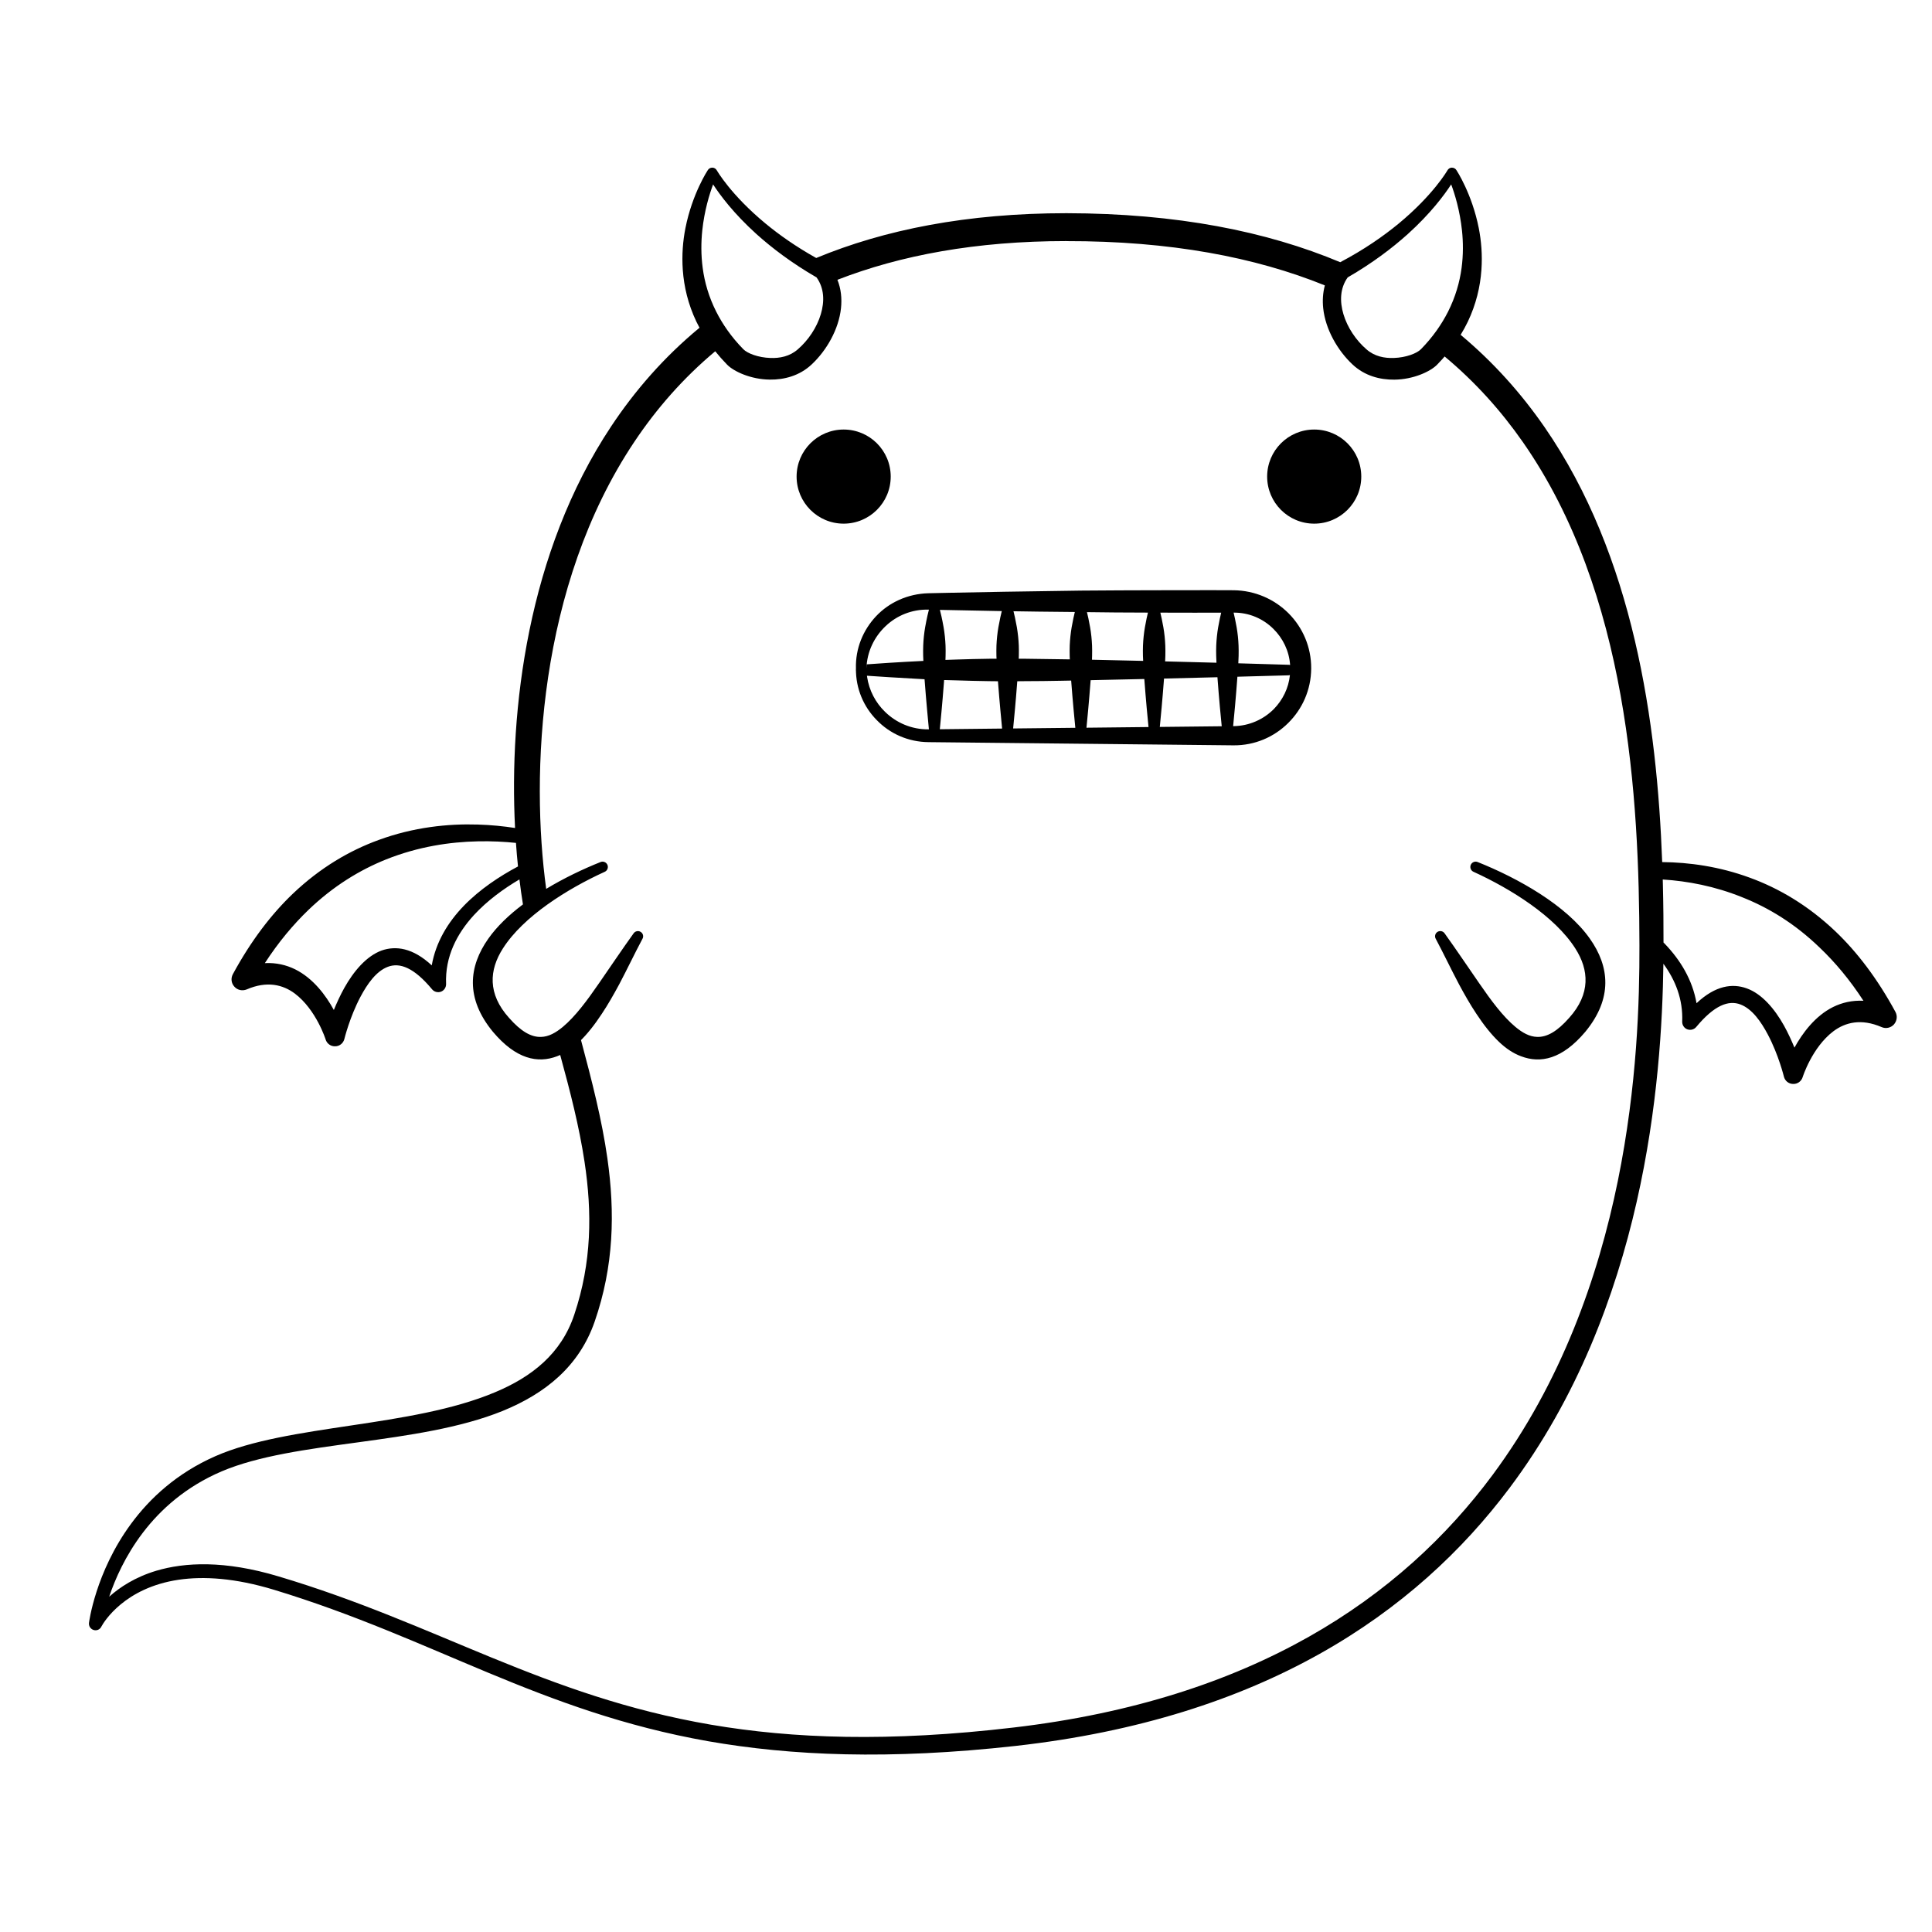 <?xml version="1.0" encoding="UTF-8"?>
<!-- Uploaded to: ICON Repo, www.iconrepo.com, Generator: ICON Repo Mixer Tools -->
<svg fill="#000000" width="800px" height="800px" version="1.1" viewBox="144 144 512 512" xmlns="http://www.w3.org/2000/svg">
 <g fill-rule="evenodd">
  <path d="m380.05 270.3c0 6.887-5.586 12.473-12.473 12.473s-12.469-5.586-12.469-12.473c0-6.887 5.582-12.469 12.469-12.469s12.473 5.582 12.473 12.469"/>
  <path d="m504.75 270.3c0 6.887-5.582 12.473-12.469 12.473s-12.473-5.586-12.473-12.473c0-6.887 5.586-12.469 12.473-12.469s12.469 5.582 12.469 12.469"/>
  <path d="m528.76 188.43c0.512 0 0.98 0.25 1.234 0.699 0 0 4.09 6.188 5.894 15.316 0.668 3.391 0.984 7.133 0.699 11.121-0.312 4.391-1.387 9.031-3.59 13.668-0.562 1.168-1.199 2.336-1.914 3.5 8.711 7.273 16.039 15.504 22.191 24.387 23.684 34.207 29.848 78.312 31.223 115.34 7.172 0.066 15.121 1.168 23.176 4.121 7.688 2.793 15.469 7.332 22.711 14.219 5.758 5.484 11.129 12.52 15.918 21.348 0.59 1.098 0.43 2.394-0.395 3.344-0.82 0.898-2.129 1.195-3.254 0.699-5.43-2.348-9.641-1.25-12.777 1.094-5.688 4.293-8.156 12.172-8.156 12.172-0.34 1.098-1.371 1.848-2.527 1.797-1.156 0-2.156-0.797-2.441-1.945 0 0-1.41-5.785-4.269-11.172-1.805-3.394-4.117-6.734-7.207-7.934-3.238-1.246-7.012 0.25-11.746 5.938-0.57 0.699-1.516 0.945-2.359 0.648-0.844-0.301-1.398-1.148-1.371-2.047 0.242-5.922-1.816-11.02-4.984-15.344-0.426 31.074-4.918 91.066-40.711 138.85-25.113 33.523-65.594 61.105-130.95 68.438-33.586 3.742-59.539 2.594-81.5-1.246-44.605-7.879-72.652-27.234-114.95-40.105-10.477-3.191-18.797-3.641-25.328-2.691-14.383 2.109-19.844 11.215-20.453 12.312l-0.055 0.105c-0.383 0.801-1.254 1.148-2.066 0.898s-1.332-1.047-1.219-1.895c0 0 1.664-13.367 11.145-26.238 4.988-6.785 12.137-13.418 22.309-17.906 19.395-8.531 51.781-7.535 74.16-16.961 9.766-4.09 17.547-10.227 20.988-20.551 4.66-13.867 4.746-27.137 2.723-40.504-1.402-9.309-3.805-18.668-6.453-28.324l-0.824 0.34c-5.125 1.945-10.867 0.797-17.004-6.484-7.324-8.879-6.43-17.309-1.211-24.691 2.305-3.273 5.504-6.316 9.172-9.07-0.34-2.098-0.656-4.309-0.934-6.621-4.168 2.457-8.535 5.617-12.105 9.504-4.449 4.891-7.633 10.926-7.332 18.207 0.023 0.898-0.527 1.746-1.371 2.047-0.844 0.297-1.793 0.051-2.356-0.648-4.734-5.688-8.512-7.184-11.746-5.938-3.09 1.199-5.41 4.539-7.215 7.934-2.859 5.387-4.266 11.172-4.266 11.172-0.289 1.148-1.285 1.945-2.438 1.945-1.156 0.051-2.191-0.699-2.527-1.797 0 0-2.477-7.879-8.156-12.172-3.141-2.344-7.356-3.441-12.781-1.094-1.129 0.445-2.434 0.199-3.258-0.75-0.824-0.898-0.977-2.195-0.395-3.293 4.789-8.828 10.168-15.863 15.918-21.348 7.242-6.887 15.023-11.426 22.715-14.219 9.238-3.391 18.348-4.34 26.301-4.09 3.547 0.105 6.859 0.449 9.852 0.91-1.59-31.156 3.266-72.996 25.453-106.41 6.328-9.543 14.055-18.41 23.43-26.16-0.301-0.543-0.578-1.082-0.836-1.625-2.207-4.637-3.277-9.277-3.594-13.668-0.285-3.988 0.031-7.731 0.699-11.121 1.805-9.129 5.902-15.316 5.902-15.316 0.25-0.449 0.723-0.699 1.227-0.699 0.504 0 0.969 0.301 1.203 0.75 0 0 3.664 6.434 12.895 14.066 3.594 2.965 8.031 6.113 13.43 9.129 18.059-7.492 39.922-11.871 66.316-11.871 29.23 0.043 53.086 4.812 72.551 12.988 6.348-3.344 11.453-6.914 15.5-10.246 9.223-7.633 12.891-14.066 12.891-14.066 0.238-0.449 0.699-0.75 1.199-0.75zm-102.14 19.457c-23.961 0-43.992 3.766-60.695 10.262 0.961 2.383 1.219 4.953 0.945 7.547-0.59 5.535-3.785 11.172-7.801 14.914-3.207 2.992-7.258 4.039-11.07 3.988-5.004-0.047-9.516-2.144-11.289-3.941-1.148-1.18-2.203-2.371-3.164-3.566-8.535 7.141-15.617 15.27-21.457 24.02-25.613 38.32-27.461 88.324-23.344 118.45 4.719-2.852 9.754-5.254 14.41-7.113 0.703-0.297 1.523 0.051 1.824 0.75 0.301 0.699-0.027 1.547-0.73 1.844-9.859 4.492-21.535 11.773-26.973 20.305-3.637 5.684-4.121 12.02 1.633 18.406 3.113 3.539 5.836 5.137 8.48 5.039 2.027-0.051 3.883-1.098 5.754-2.644 3.297-2.746 6.441-6.984 9.633-11.625 3.008-4.34 6.082-8.926 9.094-13.117 0.41-0.648 1.266-0.848 1.914-0.449 0.656 0.398 0.855 1.246 0.445 1.895-2.051 3.844-4.004 7.981-6.117 11.973-1.477 2.742-3.016 5.438-4.613 7.832-1.895 2.891-3.898 5.438-5.984 7.434l0.457-0.457c2.875 10.75 5.547 21.113 7 31.383 2.023 14.316 1.734 28.48-3.387 43.246-4.121 11.824-13.031 19.008-24.367 23.645-22.523 9.129-54.938 7.734-74.465 16.012-9.477 4.043-16.184 10.078-20.895 16.262-4.637 6.086-7.363 12.32-8.922 16.961 2.789-2.492 6.84-5.188 12.488-6.883 7.57-2.246 18.086-2.793 32.371 1.496 42.176 12.57 70.188 31.676 114.62 39.305 21.629 3.691 47.164 4.641 80.18 0.75 63.453-7.434 102.72-34.27 126.96-66.941 36.539-49.285 38.977-111.64 38.914-140.27-0.082-39.105-2.953-93.43-30.914-133.48-5.762-8.254-12.602-15.891-20.711-22.652l-0.695 0.793-1.324 1.406c-1.77 1.797-6.285 3.894-11.285 3.941-3.812 0.051-7.863-0.996-11.07-3.988-4.016-3.742-7.215-9.379-7.805-14.914-0.219-2.066-0.098-4.117 0.441-6.07-18.457-7.481-40.996-11.785-68.488-11.738zm107.15 165.31c0.297-0.699 1.117-1.047 1.824-0.75 10.746 4.293 23.516 11.473 29.734 20.305 5.223 7.383 6.109 15.812-1.211 24.691-6.133 7.281-11.879 8.43-17.004 6.484-2.031-0.75-4.008-2.047-5.879-3.84-2.086-1.996-4.09-4.543-5.988-7.434-1.594-2.394-3.141-5.09-4.609-7.832-2.117-3.992-4.07-8.129-6.121-11.973-0.406-0.648-0.207-1.496 0.441-1.895 0.656-0.398 1.512-0.199 1.918 0.449 3.012 4.191 6.086 8.777 9.094 13.117 3.191 4.641 6.332 8.879 9.637 11.625 1.863 1.547 3.719 2.594 5.75 2.644 2.644 0.098 5.367-1.5 8.484-5.039 5.746-6.387 5.266-12.723 1.629-18.406-5.438-8.531-17.117-15.812-26.969-20.305-0.707-0.297-1.035-1.145-0.73-1.844zm50.875 3.875 0.031 1.133c0.141 5.68 0.184 11.168 0.172 16.391l0.004-0.824c0.09 0.09 0.18 0.184 0.27 0.277 4.18 4.34 7.387 9.578 8.477 15.812 5.031-4.738 9.551-5.289 13.277-3.941 4.07 1.445 7.449 5.488 9.902 9.875 1.105 1.996 2.031 4.043 2.769 5.836 2.094-3.789 5.441-8.379 10.254-10.773 2.34-1.148 5.004-1.797 8.027-1.645-3.621-5.586-7.535-10.227-11.57-14.066-6.602-6.387-13.613-10.625-20.566-13.371-7.281-2.945-14.48-4.285-21.047-4.703zm-314.02-10.109c-7.402 0.148-15.801 1.395-24.301 4.789-6.957 2.793-13.961 7.031-20.566 13.367-4.039 3.891-7.945 8.531-11.57 14.117 3.023-0.152 5.691 0.496 8.027 1.645 4.812 2.394 8.16 6.934 10.254 10.773 0.738-1.793 1.66-3.84 2.769-5.836 2.457-4.387 5.832-8.43 9.902-9.926 3.723-1.297 8.242-0.746 13.277 3.941 1.086-6.184 4.293-11.422 8.473-15.762 4.266-4.41 9.531-7.871 14.383-10.453-0.211-2.012-0.391-4.098-0.539-6.242-3.047-0.316-6.457-0.496-10.109-0.414zm180.05-66.543c11.598-0.051 20.207 0 20.207 0 5.723 0.051 10.895 2.394 14.621 6.133 3.723 3.742 6.016 8.93 5.977 14.617-0.043 5.688-2.371 10.773-6.125 14.465-3.727 3.691-8.844 5.938-14.473 5.887 0 0-75.867-0.797-80.609-0.844l-0.234-0.004c-5.367-0.051-10.211-2.246-13.688-5.836-3.457-3.492-5.582-8.332-5.519-13.668l0.008 0.629-0.023-0.23c0-0.062 0.004-0.121 0.012-0.184l0.004-0.215c-0.16-5.336 1.914-10.227 5.336-13.867 3.492-3.691 8.414-5.938 13.871-6.086 0 0 8.605-0.199 20.215-0.398 6.168-0.102 13.188-0.199 20.211-0.301 7.019-0.047 14.035-0.098 20.211-0.098zm-76.922 22.656 0.035 0.301c0.535 3.613 2.262 6.856 4.758 9.266 2.965 2.894 7.027 4.688 11.492 4.641 0 0 0.043 0 0.129-0.004-0.145-1.574-0.695-7.16-1.152-13.273-7.262-0.391-12.734-0.754-15.262-0.93zm20.445 1.141-0.043 0.641c-0.438 5.734-0.941 10.855-1.094 12.398 3.367-0.043 9.332-0.105 16.508-0.18-0.168-1.758-0.672-6.879-1.102-12.539l-2.285-0.023c-2.949-0.051-5.793-0.102-8.496-0.203-1.191-0.02-2.356-0.055-3.488-0.094zm33.672 0.141-2.699 0.051c-3.188 0.059-6.359 0.105-9.477 0.105-0.703 0.008-1.406 0.02-2.106 0.023-0.422 5.629-0.918 10.723-1.098 12.512 5.148-0.055 10.797-0.117 16.48-0.176-0.195-1.949-0.684-6.988-1.102-12.516zm19.383-0.414-0.191 0.004c-4.547 0.105-9.27 0.207-14.031 0.305-0.418 5.543-0.906 10.617-1.105 12.598 5.668-0.066 11.297-0.125 16.441-0.18-0.215-2.125-0.703-7.219-1.113-12.727zm19.379-0.465h-0.246c-4.199 0.109-8.902 0.227-13.906 0.344-0.414 5.523-0.906 10.652-1.121 12.82 7.106-0.078 13.016-0.141 16.41-0.176-0.242-2.301-0.73-7.473-1.137-12.988zm5.293-0.137c-0.402 5.539-0.898 10.758-1.133 13.098l0.09-0.004c4.191-0.051 7.977-1.797 10.711-4.543 2.332-2.398 3.887-5.504 4.254-8.988l-0.078 0.023-0.32 0.039s-4.746 0.137-12.297 0.336zm-1.008-16.992c0.203 0.84 0.504 2.176 0.805 3.894 0.133 0.75 0.242 1.547 0.332 2.394 0.082 0.801 0.148 1.598 0.176 2.445 0.035 0.898 0.035 1.797 0.016 2.695-0.016 0.66-0.047 1.332-0.082 2.004 8.125 0.23 13.285 0.391 13.285 0.391 0.156 0 0.305 0.023 0.445 0.07-0.258-3.762-1.918-7.106-4.445-9.598-2.715-2.695-6.449-4.34-10.566-4.293zm-80.742-0.789-0.137-0.004c-4.359-0.102-8.359 1.547-11.309 4.34-3.019 2.844-4.981 6.785-5.117 11.273l0.105-1.113c2.535-0.188 8.094-0.574 15.473-0.934l-0.488 0.027-0.055-1.371c-0.012-0.449-0.016-0.898-0.012-1.348l0.027-1.348c0.031-0.848 0.094-1.645 0.176-2.445 0.09-0.848 0.199-1.645 0.332-2.394 0.434-2.465 0.859-4.144 1.004-4.691zm61.73 0.801-0.402-0.012c0.203 0.84 0.504 2.176 0.805 3.894 0.133 0.75 0.242 1.547 0.332 2.394 0.082 0.801 0.145 1.598 0.176 2.445 0.035 0.898 0.035 1.797 0.016 2.695-0.012 0.492-0.031 0.992-0.059 1.496 4.891 0.125 9.488 0.246 13.605 0.355l-0.074-1.852c-0.023-0.898-0.023-1.797 0.012-2.695 0.035-0.848 0.094-1.645 0.18-2.445 0.09-0.848 0.191-1.645 0.328-2.394 0.301-1.711 0.598-3.047 0.801-3.883-3.508 0.016-9.633 0.023-16.949-0.008zm-19.848-0.137c0.203 0.824 0.52 2.211 0.836 4.019 0.133 0.75 0.242 1.547 0.332 2.394 0.082 0.801 0.145 1.598 0.18 2.445 0.031 0.898 0.031 1.797 0.012 2.695-0.008 0.348-0.023 0.703-0.035 1.055 4.598 0.105 9.164 0.207 13.566 0.309l-0.059-1.363c-0.02-0.898-0.023-1.797 0.012-2.695 0.035-0.848 0.094-1.645 0.18-2.445 0.09-0.848 0.199-1.645 0.328-2.394 0.301-1.723 0.602-3.059 0.805-3.898-5.543-0.004-11.645-0.055-17.75-0.141zm-38.977-0.602 0.02 0.07c0.176 0.66 0.57 2.269 0.969 4.551 0.129 0.75 0.238 1.547 0.328 2.394 0.086 0.801 0.145 1.598 0.18 2.445 0.035 0.898 0.031 1.797 0.012 2.695-0.008 0.363-0.02 0.73-0.035 1.102l0.898-0.031 2.234-0.074c2.703-0.102 5.547-0.148 8.496-0.199h1.914l-0.035-0.797c-0.008-0.449-0.016-0.898-0.012-1.348l0.023-1.348c0.035-0.848 0.098-1.645 0.18-2.445 0.09-0.848 0.199-1.645 0.328-2.394 0.359-2.031 0.711-3.531 0.906-4.301-7.121-0.125-13.035-0.246-16.406-0.32zm19.508 0.367c0.199 0.781 0.547 2.262 0.895 4.254 0.129 0.75 0.238 1.547 0.328 2.394 0.082 0.801 0.145 1.598 0.18 2.445 0.031 0.898 0.031 1.797 0.012 2.695-0.008 0.262-0.016 0.527-0.027 0.793l1.719 0.004c4.672 0.051 9.477 0.148 14.266 0.199l-2.445-0.035-0.039-0.961c-0.008-0.449-0.016-0.898-0.012-1.348l0.023-1.348c0.035-0.848 0.094-1.645 0.18-2.445 0.09-0.848 0.199-1.645 0.328-2.394 0.32-1.836 0.641-3.238 0.844-4.059-6.477-0.047-12.895-0.137-18.586-0.23zm115.99-113.12c-1.812 2.793-5.438 7.684-11.508 13.168-4.109 3.691-9.352 7.684-15.914 11.473-2.07 2.894-2.125 6.387-1.141 9.727 1.062 3.594 3.383 6.984 6.102 9.328 2.141 1.898 4.812 2.394 7.285 2.297 3.164-0.102 6.094-1.199 7.184-2.344 3.172-3.242 5.457-6.586 7.141-9.879 1.988-3.941 3.106-7.879 3.606-11.621 0.465-3.492 0.43-6.836 0.113-9.879-0.555-5.336-1.918-9.727-2.867-12.27zm-195.6 0c-0.949 2.543-2.32 6.934-2.875 12.27-0.312 3.043-0.348 6.387 0.121 9.879 0.492 3.742 1.609 7.68 3.606 11.621 1.676 3.293 3.961 6.637 7.133 9.879 1.094 1.145 4.019 2.242 7.184 2.344 2.473 0.098 5.148-0.398 7.289-2.297 2.719-2.344 5.035-5.734 6.098-9.328 0.988-3.34 0.934-6.832-1.141-9.727-6.559-3.789-11.801-7.781-15.914-11.473-6.07-5.484-9.691-10.375-11.5-13.168z"/>
 </g>
</svg>